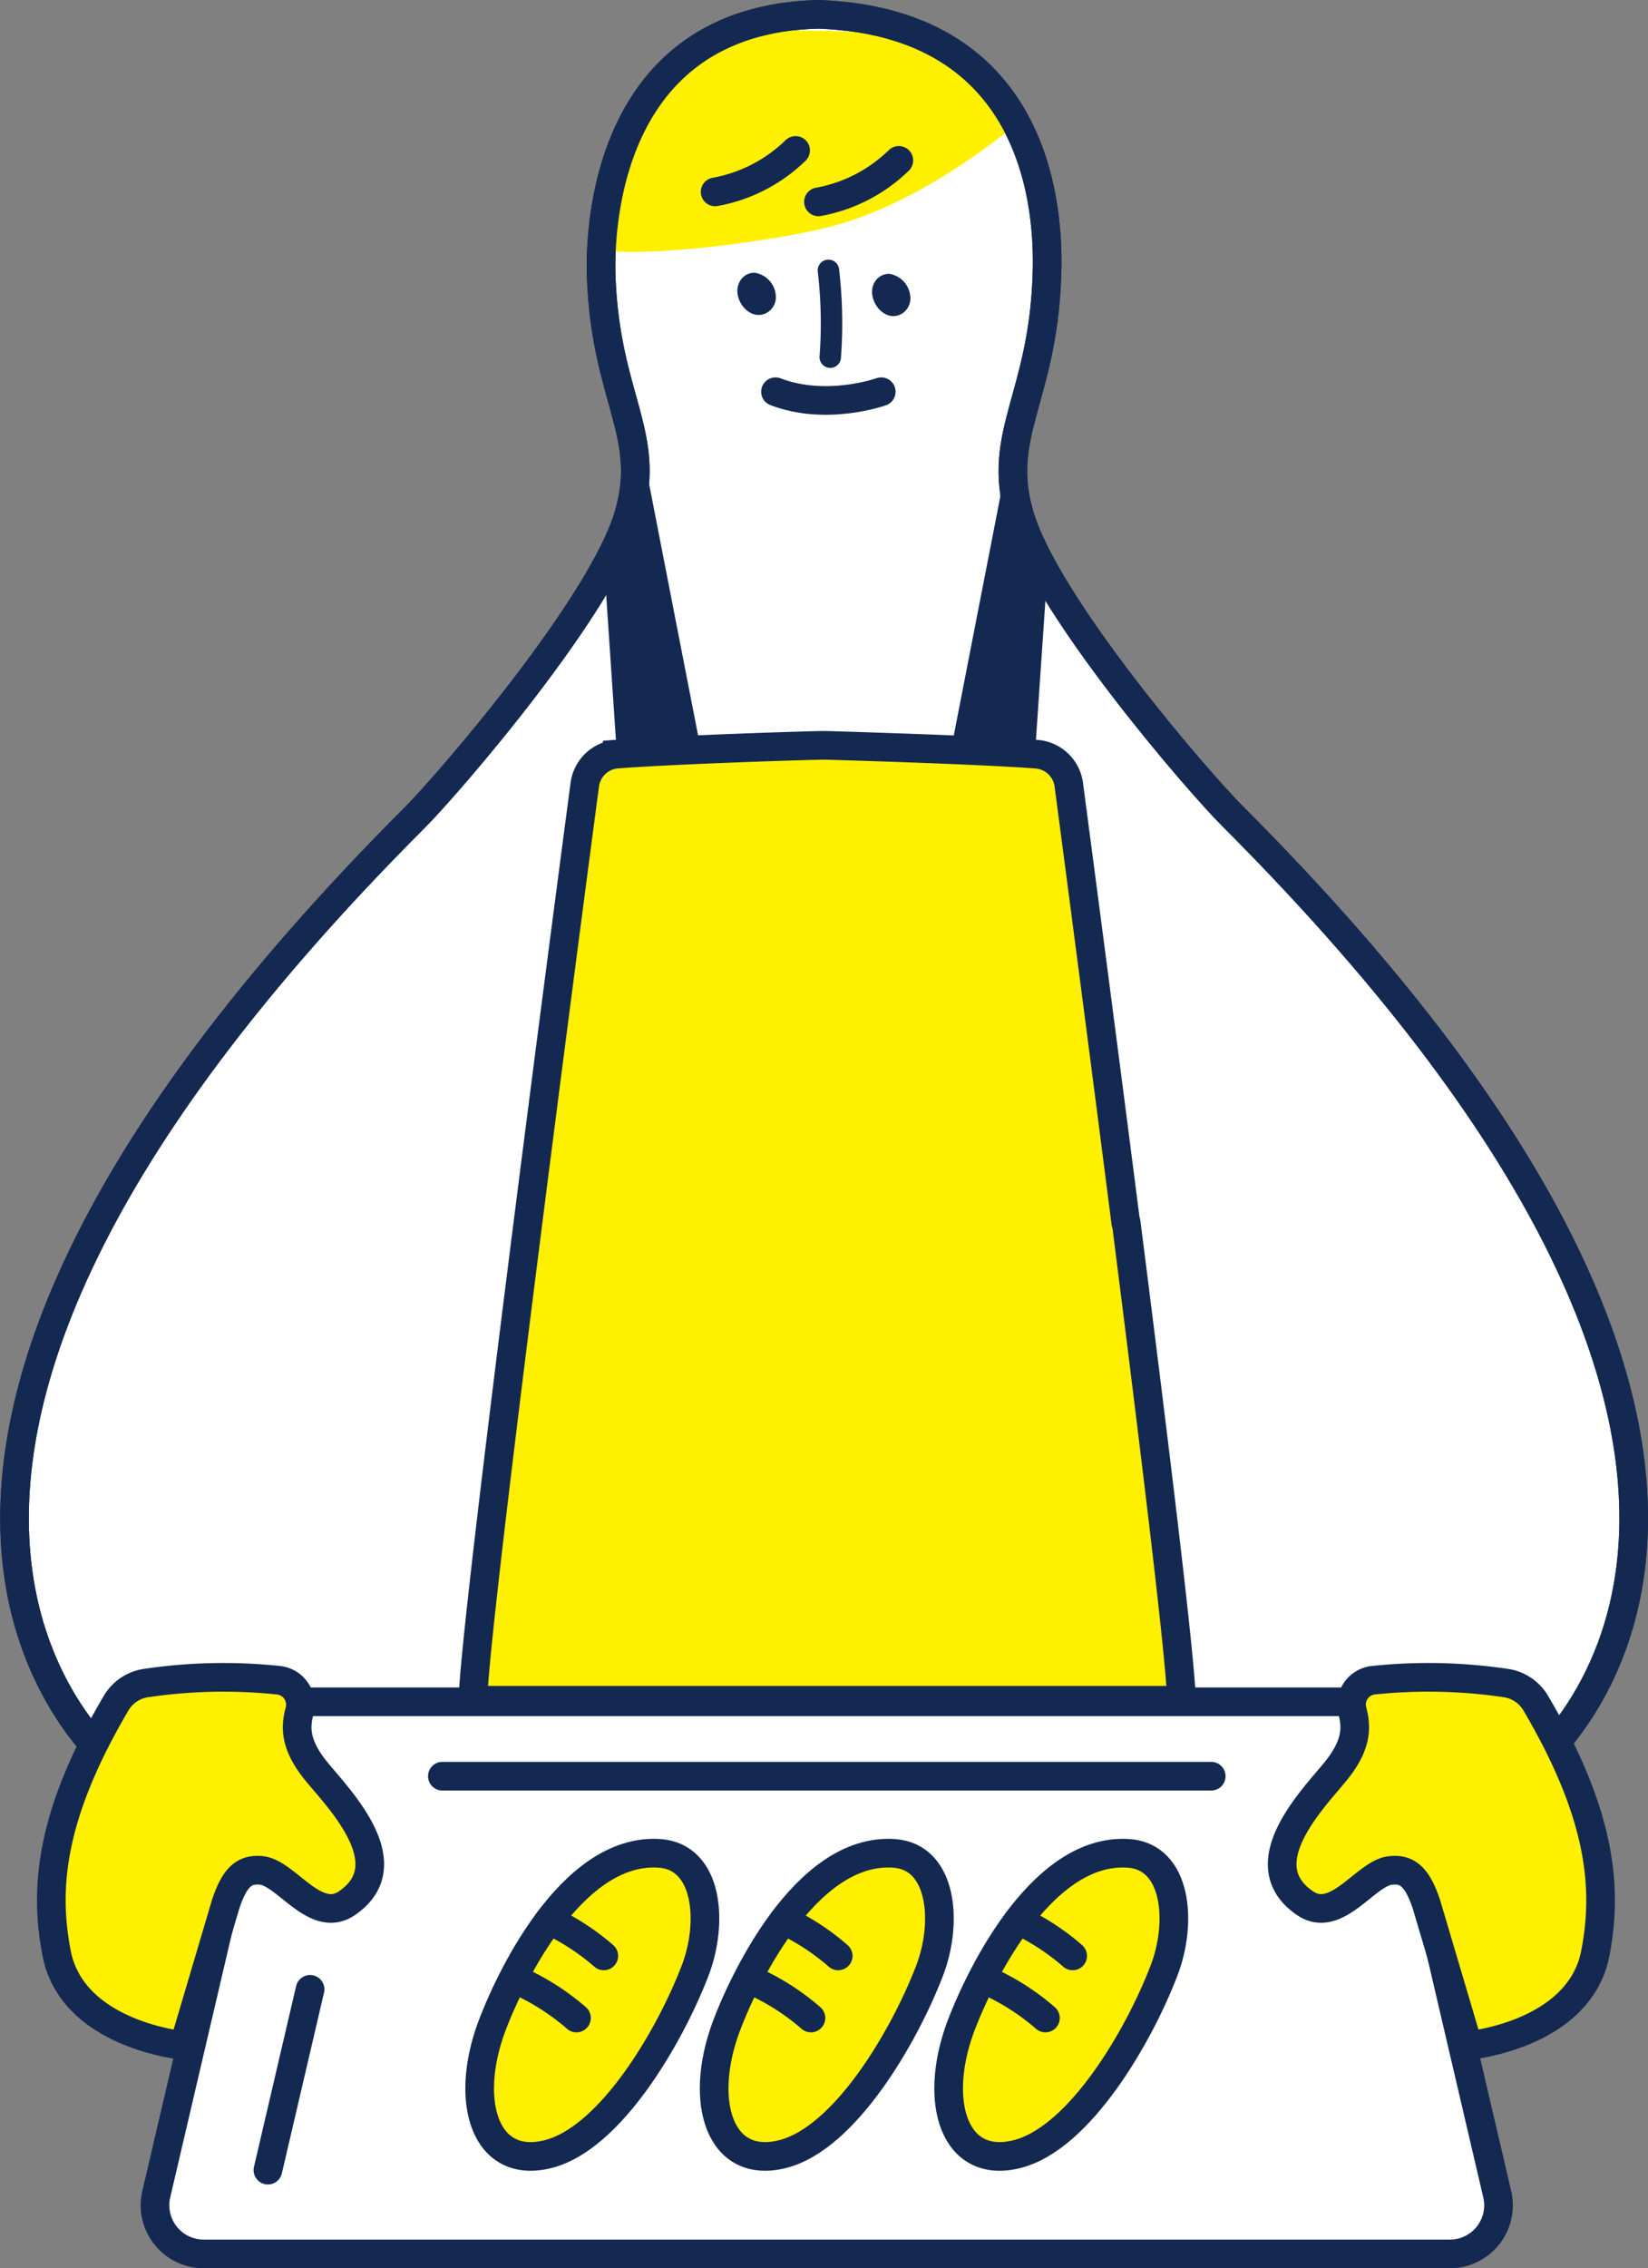 <svg xmlns="http://www.w3.org/2000/svg" viewBox="0 0 162.21 223.16"><rect x="0" y="0" width="162.21" height="223.16" fill="#808080" stroke="none"/><defs><style>.cls-1{fill:#fff;}.cls-1,.cls-4,.cls-5,.cls-6{stroke:#142951;stroke-linecap:round;stroke-miterlimit:10;}.cls-1,.cls-5,.cls-6{stroke-width:2.82px;}.cls-2,.cls-6{fill:#fff000;}.cls-3{fill:#142951;}.cls-4,.cls-5{fill:none;}.cls-4{stroke-width:2.11px;}</style></defs><g id="レイヤー_2" data-name="レイヤー 2"><g id="レイアウト"><path class="cls-1" d="M150.19,174.32s37.64-27.47-28.85-94C118,77,102.85,59.5,100.32,50.6c-2.25-7.87,2.27-11.43,2.72-23.29.16-4.27.54-25.06-22.48-25.9C59.41,1.93,59,23,59.18,27.31c.45,11.86,5,15.42,2.72,23.29-2.54,8.9-17.68,26.41-21,29.76-66.5,66.49-28.86,94-28.86,94"/><path class="cls-2" d="M77.62,3C72.35,3,64.24,8.42,62,12.41c-2.66,4.76-3.57,12.07-3.57,12.07,4.87,1.1,19.45-1,24.15-2.41,7.89-2.29,15-7.81,18.42-10.6C93.57,4.6,93.2,3,77.62,3Z"/><path class="cls-3" d="M86,27.94a1.64,1.64,0,0,1,1.51-1,2.45,2.45,0,0,1,2.09,2.25,1.77,1.77,0,0,1-.81,1.66C87.11,31.88,85.27,29.53,86,27.94Z"/><path class="cls-3" d="M72.75,27.83a1.64,1.64,0,0,1,1.52-1,2.45,2.45,0,0,1,2.09,2.25,1.75,1.75,0,0,1-.81,1.65C73.84,31.77,72,29.42,72.75,27.83Z"/><path class="cls-4" d="M81.54,26.6a44.53,44.53,0,0,1,.18,8.54"/><path class="cls-5" d="M86.74,38.54s-5.37,1.93-10.41,0"/><path class="cls-5" d="M78.31,14.8a15.25,15.25,0,0,1-7.92,4.08"/><path class="cls-5" d="M88.47,15.78a15.24,15.24,0,0,1-7.91,4.08"/><path class="cls-1" d="M142.71,221.75H20.05a4.79,4.79,0,0,1-4.67-5.87l10.46-44.75a4.77,4.77,0,0,1,4.66-3.7H132.26a4.78,4.78,0,0,1,4.66,3.7l10.45,44.75A4.78,4.78,0,0,1,142.71,221.75Z"/><path class="cls-5" d="M150.19,174.32s37.64-27.47-28.85-94C118,77,102.85,59.5,100.32,50.6c-2.25-7.87,2.27-11.43,2.72-23.29.16-4.27.54-25.06-22.48-25.9C59.41,1.93,59,23,59.18,27.31c.45,11.86,5,15.42,2.72,23.29-2.54,8.9-17.68,26.41-21,29.76-66.5,66.49-28.86,94-28.86,94"/><path class="cls-6" d="M151.17,167.58a4.1,4.1,0,0,0-3-2,51.77,51.77,0,0,0-13-.27,2.4,2.4,0,0,0-2.06,3c.38,1.5.57,3.25-1.68,6s-8.55,9.11-3,12.92c3.14,2.17,6-3,8.46-3.21,1.58-.16,2.59.55,3.52,3.36l4.11,13.87s10.87-1,12.49-9C158.29,185.71,157.59,178.49,151.17,167.58Z"/><path class="cls-6" d="M110.81,120.31c-2.34-18.31-4.73-36.44-5.61-43.11a3.47,3.47,0,0,0-3.18-3c-6.06-.45-19.47-.83-20.72-.87h-.19c-1.24,0-14.36.41-20.36.86a3.47,3.47,0,0,0-3.19,3c-1.93,14.53-11,83.65-11,90.09h69.72c0-3.49-2.68-25.35-5.43-47"/><line class="cls-5" x1="43.54" y1="174.75" x2="119.22" y2="174.75"/><path class="cls-6" d="M48.36,199.49c-2.69,7.37-.58,14,5.59,12.44s12-11.63,14.45-18c1.85-4.77,1.32-11.26-3.49-11.59C56,181.75,49.83,195.48,48.36,199.49Z"/><path class="cls-5" d="M59.43,192.43a23.21,23.21,0,0,0-5.38-3.5"/><path class="cls-5" d="M56.74,198.54a23.29,23.29,0,0,0-5.37-3.5"/><path class="cls-6" d="M71.44,199.49c-2.69,7.37-.58,14,5.59,12.44s12-11.63,14.45-18c1.85-4.77,1.31-11.26-3.49-11.59C79.1,181.75,72.91,195.48,71.44,199.49Z"/><path class="cls-5" d="M82.5,192.43a23,23,0,0,0-5.37-3.5"/><path class="cls-5" d="M79.82,198.54a23.21,23.21,0,0,0-5.38-3.5"/><path class="cls-6" d="M94.52,199.49c-2.69,7.37-.58,14,5.59,12.44s12-11.63,14.44-18c1.86-4.77,1.32-11.26-3.48-11.59C102.18,181.75,96,195.48,94.52,199.49Z"/><path class="cls-5" d="M105.58,192.43a23,23,0,0,0-5.37-3.5"/><path class="cls-5" d="M102.9,198.54a23.21,23.21,0,0,0-5.38-3.5"/><polygon class="cls-3" points="59.66 58.45 60.73 74.37 68.87 73.17 63.43 45.25 59.66 58.45"/><polygon class="cls-3" points="102.94 58.45 101.86 74.37 93.72 73.17 99.16 45.25 102.94 58.45"/><line class="cls-5" x1="26.37" y1="213.51" x2="30.52" y2="195.72"/><path class="cls-6" d="M11.42,167.58a4.1,4.1,0,0,1,3-2,51.79,51.79,0,0,1,13-.27,2.41,2.41,0,0,1,2.07,3c-.39,1.5-.58,3.25,1.68,6s8.54,9.11,3,12.92c-3.14,2.17-6-3-8.46-3.21-1.58-.16-2.59.55-3.51,3.36l-4.11,13.87s-10.88-1-12.5-9C4.3,185.71,5,178.49,11.42,167.58Z"/></g></g></svg>